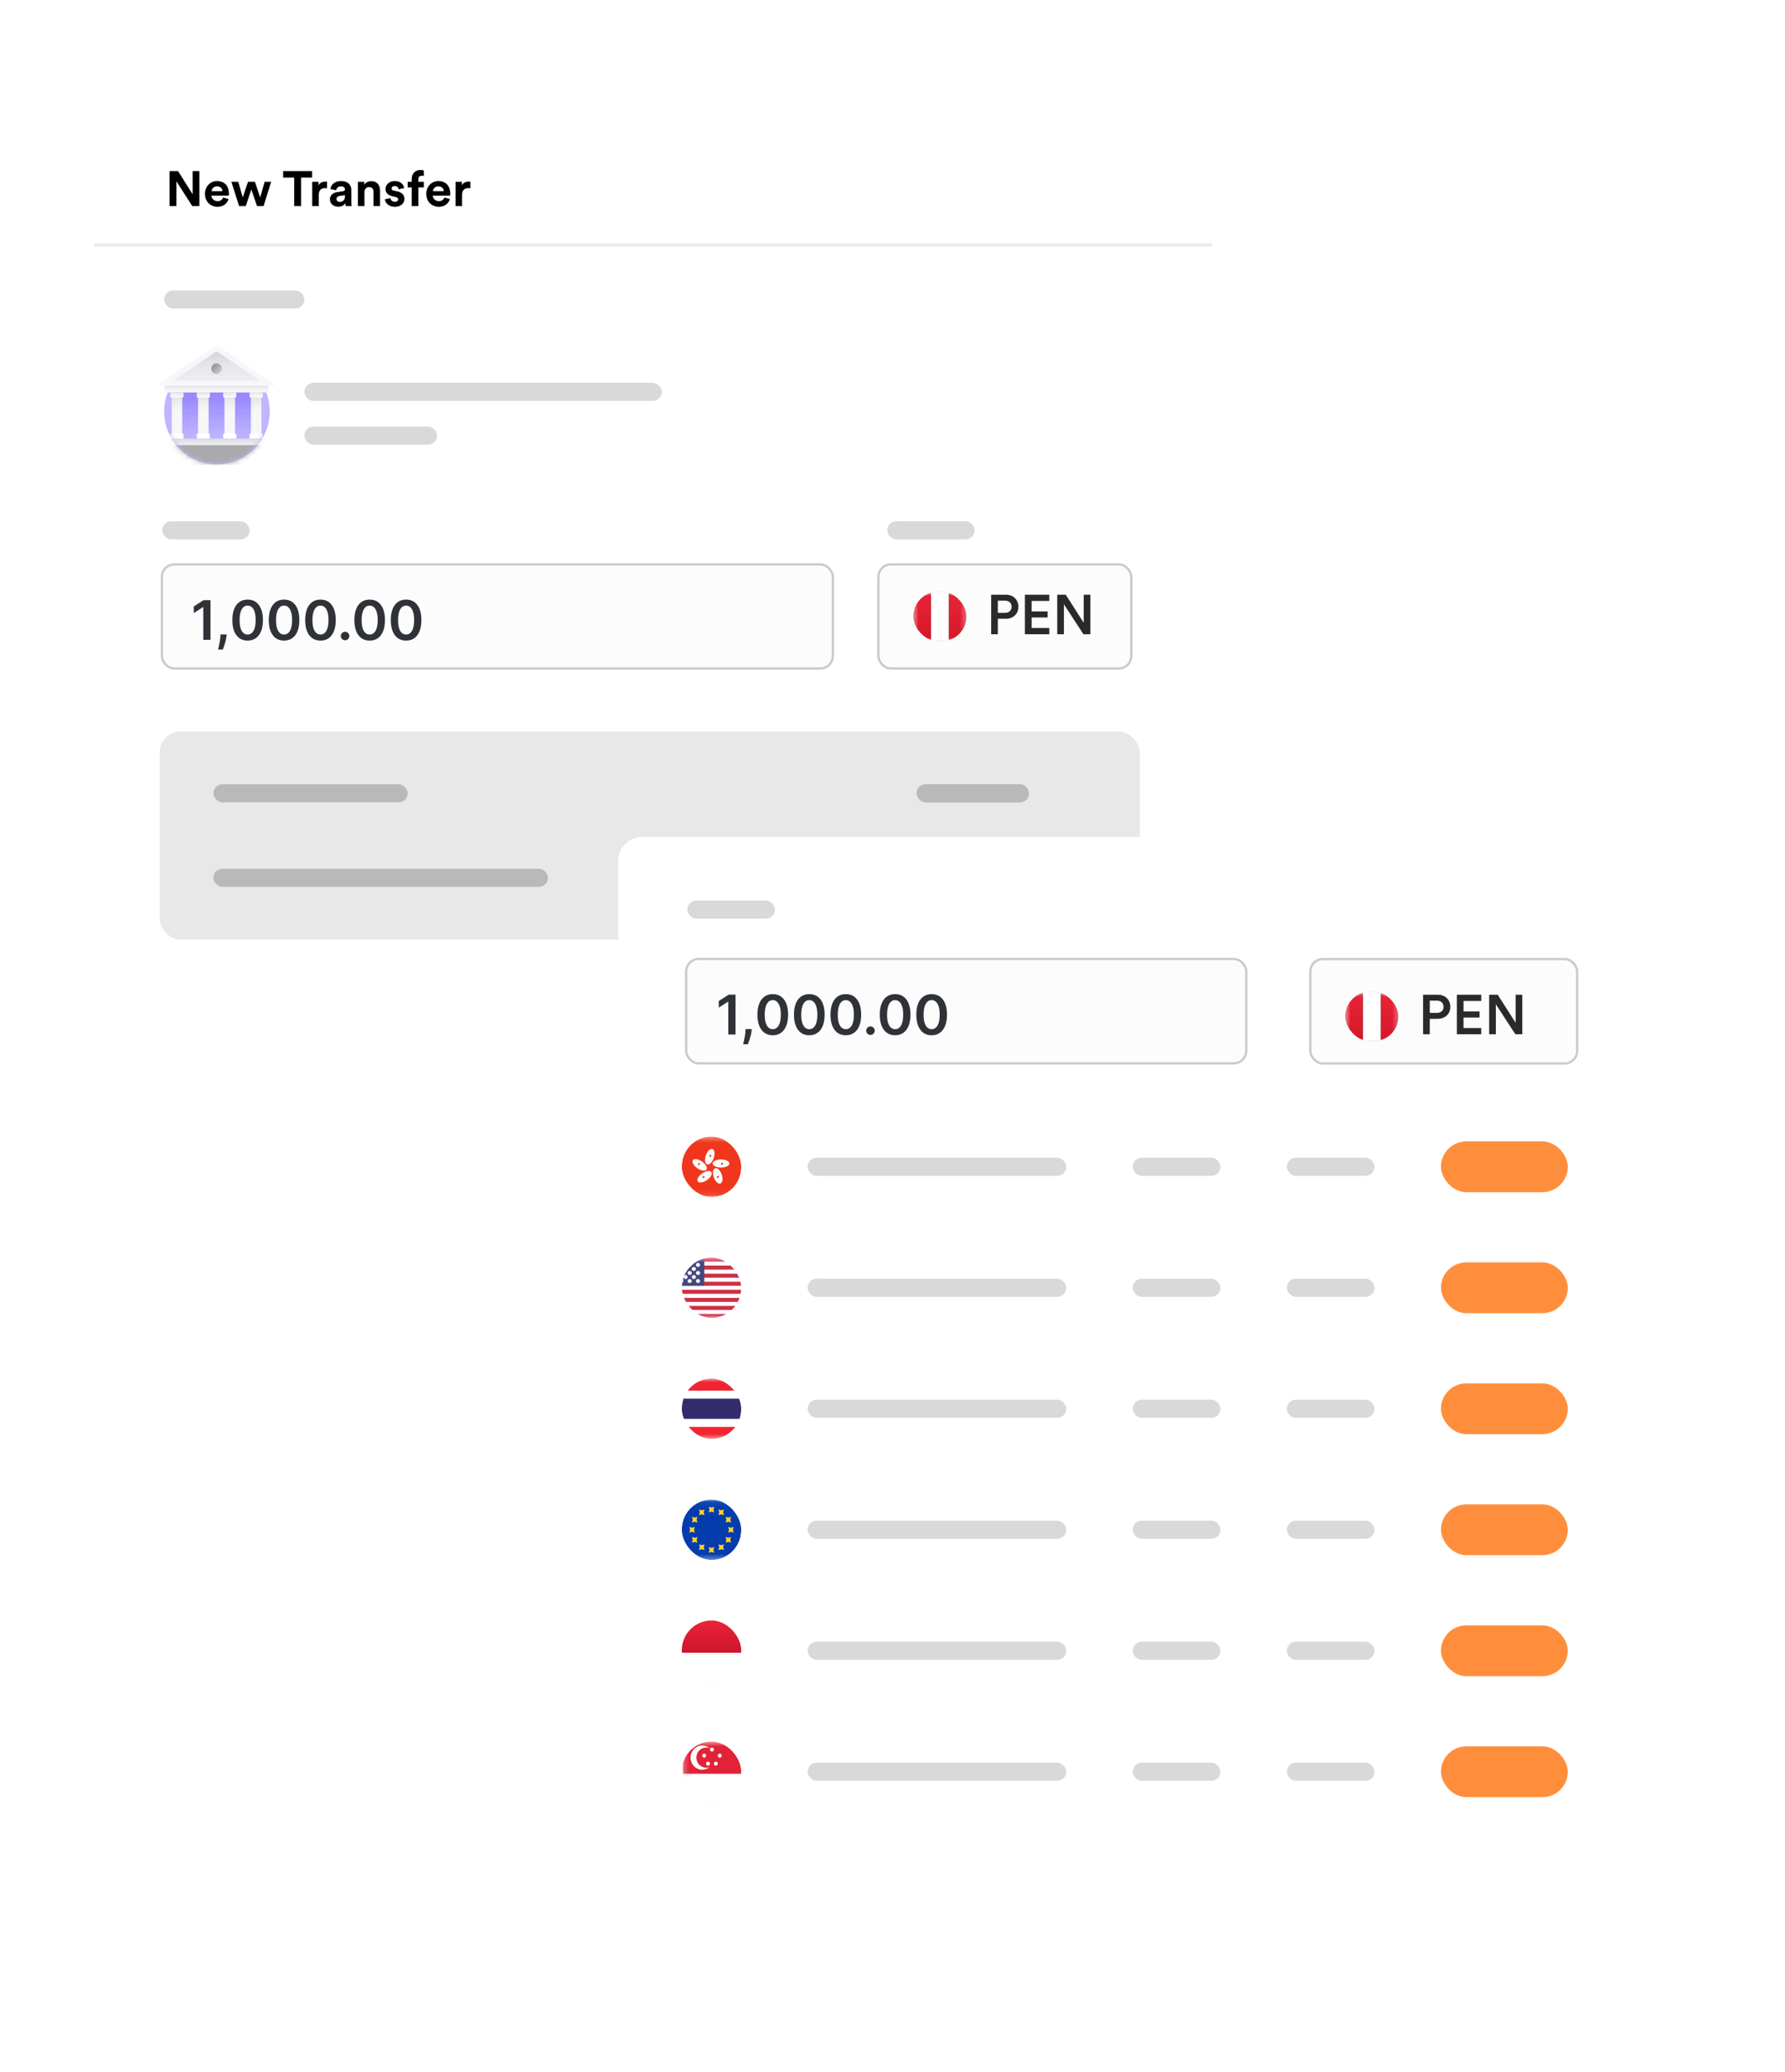 <svg width="343" height="398" viewBox="0 0 343 398" fill="none" xmlns="http://www.w3.org/2000/svg">
<g filter="url(#filter0_d_1108_131785)">
<rect x="17.926" y="22.291" width="214.724" height="179.654" rx="4.636" fill="white"/>
</g>
<path opacity="0.6" d="M41.689 89.196C47.294 89.196 51.838 84.652 51.838 79.046C51.838 73.441 47.294 68.897 41.689 68.897C36.083 68.897 31.539 73.441 31.539 79.046C31.539 84.652 36.083 89.196 41.689 89.196Z" fill="#9585FF"/>
<mask id="mask0_1108_131785" style="mask-type:alpha" maskUnits="userSpaceOnUse" x="29" y="66" width="25" height="24">
<path d="M29.504 79.046V66.359H53.863V79.046H51.833C51.833 84.651 47.289 89.195 41.683 89.195C36.078 89.195 31.534 84.651 31.534 79.046H29.504Z" fill="white"/>
</mask>
<g mask="url(#mask0_1108_131785)">
<path d="M50.244 75.387H32.99V84.267H50.244V75.387Z" fill="url(#paint0_linear_1108_131785)"/>
<path d="M35.016 75.388H32.986V84.269H35.016V75.388Z" fill="#F7F7F9"/>
<path d="M35.016 75.388H32.986V84.269H35.016V75.388Z" fill="url(#paint1_linear_1108_131785)"/>
<path d="M40.09 75.388H38.06V84.269H40.09V75.388Z" fill="#F7F7F9"/>
<path d="M40.09 75.388H38.06V84.269H40.09V75.388Z" fill="url(#paint2_linear_1108_131785)"/>
<path d="M45.163 75.388H43.133V84.269H45.163V75.388Z" fill="#F7F7F9"/>
<path d="M45.163 75.388H43.133V84.269H45.163V75.388Z" fill="url(#paint3_linear_1108_131785)"/>
<path d="M50.243 75.388H48.213V84.269H50.243V75.388Z" fill="#F7F7F9"/>
<path d="M50.243 75.388H48.213V84.269H50.243V75.388Z" fill="url(#paint4_linear_1108_131785)"/>
<path d="M38.06 83.254H40.09C40.23 83.254 40.344 83.368 40.344 83.508V84.269H37.807V83.508C37.807 83.368 37.92 83.254 38.06 83.254Z" fill="white"/>
<path d="M37.81 75.388H40.348V76.149C40.348 76.289 40.234 76.403 40.094 76.403H38.064C37.924 76.403 37.81 76.289 37.81 76.149V75.388Z" fill="#F7F7F9"/>
<path d="M37.81 75.388H40.348V76.149C40.348 76.289 40.234 76.403 40.094 76.403H38.064C37.924 76.403 37.81 76.289 37.81 76.149V75.388Z" fill="url(#paint5_linear_1108_131785)"/>
<path d="M43.137 83.254H45.166C45.307 83.254 45.42 83.368 45.42 83.508V84.269H42.883V83.508C42.883 83.368 42.996 83.254 43.137 83.254Z" fill="white"/>
<path d="M42.881 75.388H45.418V76.149C45.418 76.289 45.305 76.403 45.164 76.403H43.135C42.995 76.403 42.881 76.289 42.881 76.149V75.388Z" fill="#F7F7F9"/>
<path d="M42.881 75.388H45.418V76.149C45.418 76.289 45.305 76.403 45.164 76.403H43.135C42.995 76.403 42.881 76.289 42.881 76.149V75.388Z" fill="url(#paint6_linear_1108_131785)"/>
<path d="M48.211 83.254H50.241C50.381 83.254 50.494 83.368 50.494 83.508V84.269H47.957V83.508C47.957 83.368 48.071 83.254 48.211 83.254Z" fill="white"/>
<path d="M47.957 75.388H50.494V76.149C50.494 76.289 50.381 76.403 50.241 76.403H48.211C48.071 76.403 47.957 76.289 47.957 76.149V75.388Z" fill="#F7F7F9"/>
<path d="M47.957 75.388H50.494V76.149C50.494 76.289 50.381 76.403 50.241 76.403H48.211C48.071 76.403 47.957 76.289 47.957 76.149V75.388Z" fill="url(#paint7_linear_1108_131785)"/>
<path d="M32.179 84.269H51.047C51.161 84.269 51.255 84.338 51.255 84.424V85.538H31.971V84.424C31.971 84.338 32.065 84.269 32.179 84.269Z" fill="#EBECF0"/>
<path d="M32.179 84.269H51.047C51.161 84.269 51.255 84.338 51.255 84.424V85.538H31.971V84.424C31.971 84.338 32.065 84.269 32.179 84.269Z" fill="url(#paint8_linear_1108_131785)"/>
<path d="M30.957 85.536H52.342C52.471 85.536 52.578 85.742 52.578 85.998V89.342H30.721V85.998C30.721 85.742 30.827 85.536 30.957 85.536Z" fill="#A9A9AE"/>
<path d="M31.626 74.118H51.605V75.133C51.61 75.196 51.589 75.258 51.548 75.306C51.506 75.353 51.447 75.382 51.384 75.386H31.846C31.786 75.385 31.729 75.358 31.689 75.313C31.647 75.264 31.623 75.202 31.623 75.138V74.123L31.626 74.118Z" fill="#F7F7F9"/>
<path d="M31.626 74.118H51.605V75.133C51.61 75.196 51.589 75.258 51.548 75.306C51.506 75.353 51.447 75.382 51.384 75.386H31.846C31.786 75.385 31.729 75.358 31.689 75.313C31.647 75.264 31.623 75.202 31.623 75.138V74.123L31.626 74.118Z" fill="url(#paint9_linear_1108_131785)"/>
<path d="M30.772 74.118H52.456C52.567 74.116 52.664 74.043 52.695 73.936C52.727 73.83 52.685 73.716 52.593 73.654L41.898 66.442C41.727 66.326 41.502 66.326 41.33 66.442L30.63 73.654C30.537 73.716 30.496 73.832 30.529 73.939C30.561 74.045 30.66 74.118 30.772 74.118Z" fill="#F7F7F9"/>
<path d="M33.613 72.869L41.479 67.571C41.565 67.513 41.677 67.513 41.763 67.571L49.629 72.869C49.676 72.9 49.698 72.959 49.681 73.013C49.665 73.067 49.614 73.104 49.558 73.103H33.684C33.627 73.104 33.577 73.067 33.56 73.013C33.544 72.959 33.565 72.9 33.613 72.869Z" fill="#EBECF0"/>
<path d="M33.613 72.869L41.479 67.571C41.565 67.513 41.677 67.513 41.763 67.571L49.629 72.869C49.676 72.9 49.698 72.959 49.681 73.013C49.665 73.067 49.614 73.104 49.558 73.103H33.684C33.627 73.104 33.577 73.067 33.56 73.013C33.544 72.959 33.565 72.9 33.613 72.869Z" fill="url(#paint10_linear_1108_131785)"/>
<path d="M41.615 71.835C42.175 71.835 42.63 71.381 42.63 70.82C42.63 70.26 42.175 69.805 41.615 69.805C41.054 69.805 40.6 70.26 40.6 70.82C40.6 71.381 41.054 71.835 41.615 71.835Z" fill="url(#paint11_linear_1108_131785)"/>
<path d="M32.988 83.254H35.018C35.158 83.254 35.272 83.368 35.272 83.508V84.269H32.734V83.508C32.734 83.368 32.848 83.254 32.988 83.254Z" fill="white"/>
<path d="M32.732 75.388H35.27V76.149C35.27 76.289 35.156 76.403 35.016 76.403H32.986C32.846 76.403 32.732 76.289 32.732 76.149V75.388Z" fill="#F7F7F9"/>
<path d="M32.732 75.388H35.27V76.149C35.27 76.289 35.156 76.403 35.016 76.403H32.986C32.846 76.403 32.732 76.289 32.732 76.149V75.388Z" fill="url(#paint12_linear_1108_131785)"/>
</g>
<rect x="31.111" y="108.418" width="128.925" height="19.998" rx="2.405" fill="#FCFCFD" stroke="#CACACA" stroke-width="0.437"/>
<rect x="168.783" y="108.418" width="48.605" height="19.998" rx="2.405" fill="#FCFCFD" stroke="#CACACA" stroke-width="0.437"/>
<path d="M191.742 117.73H193.081C193.894 117.73 194.387 117.28 194.387 116.562C194.387 115.834 193.894 115.374 193.081 115.374H191.742V117.73ZM193.273 118.865H191.742V121.831H190.457V114.239H193.273C194.73 114.239 195.694 115.224 195.694 116.552C195.694 117.89 194.73 118.865 193.273 118.865ZM201.631 121.831H196.941V114.239H201.631V115.438H198.226V117.451H201.31V118.618H198.226V120.632H201.631V121.831ZM209.524 121.831H208.186L204.438 116.08V121.831H203.153V114.239H204.791L208.239 119.625V114.239H209.524V121.831Z" fill="#2A2A2A"/>
<g clip-path="url(#clip0_1108_131785)">
<g clip-path="url(#clip1_1108_131785)">
<mask id="mask1_1108_131785" style="mask-type:alpha" maskUnits="userSpaceOnUse" x="175" y="113" width="11" height="11">
<path d="M185.029 113.66H176.181C175.795 113.66 175.482 114.067 175.482 114.569V122.264C175.482 122.766 175.795 123.173 176.181 123.173H185.029C185.414 123.173 185.727 122.766 185.727 122.264V114.569C185.727 114.067 185.414 113.66 185.029 113.66Z" fill="white"/>
</mask>
<g mask="url(#mask1_1108_131785)">
<g filter="url(#filter1_d_1108_131785)">
<path d="M185.029 113.66H176.181C175.795 113.66 175.482 114.067 175.482 114.569V122.264C175.482 122.766 175.795 123.173 176.181 123.173H185.029C185.414 123.173 185.727 122.766 185.727 122.264V114.569C185.727 114.067 185.414 113.66 185.029 113.66Z" fill="black"/>
</g>
<path fill-rule="evenodd" clip-rule="evenodd" d="M180.361 113.66H185.727V123.173H180.361V113.66ZM175.482 113.66H178.897V123.173H175.482V113.66Z" fill="url(#paint13_linear_1108_131785)"/>
<g filter="url(#filter2_d_1108_131785)">
<path d="M178.896 113.66H182.311V123.164H178.896V113.66Z" fill="black"/>
</g>
<path d="M178.896 113.66H182.311V123.164H178.896V113.66Z" fill="white"/>
</g>
</g>
</g>
<path d="M40.445 115.28V122.913H39.062V116.625H39.017L37.232 117.766V116.498L39.129 115.28H40.445ZM43.562 121.869L43.513 122.279C43.478 122.592 43.416 122.91 43.327 123.233C43.24 123.559 43.148 123.858 43.051 124.131C42.954 124.405 42.876 124.62 42.816 124.776H41.907C41.942 124.625 41.989 124.418 42.048 124.157C42.111 123.897 42.17 123.603 42.227 123.278C42.285 122.952 42.323 122.622 42.343 122.286L42.369 121.869H43.562ZM47.582 123.058C46.968 123.058 46.442 122.903 46.002 122.592C45.565 122.279 45.228 121.828 44.992 121.239C44.758 120.648 44.642 119.936 44.642 119.104C44.644 118.271 44.762 117.563 44.996 116.979C45.232 116.393 45.568 115.946 46.006 115.638C46.445 115.329 46.971 115.175 47.582 115.175C48.193 115.175 48.719 115.329 49.159 115.638C49.598 115.946 49.935 116.393 50.169 116.979C50.405 117.566 50.523 118.274 50.523 119.104C50.523 119.938 50.405 120.652 50.169 121.243C49.935 121.832 49.598 122.281 49.159 122.592C48.721 122.903 48.196 123.058 47.582 123.058ZM47.582 121.891C48.059 121.891 48.436 121.657 48.711 121.187C48.99 120.715 49.129 120.02 49.129 119.104C49.129 118.497 49.065 117.988 48.939 117.576C48.812 117.163 48.633 116.853 48.402 116.644C48.171 116.433 47.898 116.327 47.582 116.327C47.108 116.327 46.732 116.563 46.457 117.035C46.181 117.505 46.042 118.194 46.039 119.104C46.037 119.712 46.097 120.224 46.222 120.639C46.349 121.054 46.527 121.367 46.758 121.578C46.989 121.787 47.264 121.891 47.582 121.891ZM54.582 123.058C53.969 123.058 53.442 122.903 53.002 122.592C52.565 122.279 52.228 121.828 51.992 121.239C51.758 120.648 51.642 119.936 51.642 119.104C51.644 118.271 51.762 117.563 51.996 116.979C52.232 116.393 52.569 115.946 53.006 115.638C53.446 115.329 53.971 115.175 54.582 115.175C55.194 115.175 55.719 115.329 56.159 115.638C56.599 115.946 56.935 116.393 57.169 116.979C57.405 117.566 57.523 118.274 57.523 119.104C57.523 119.938 57.405 120.652 57.169 121.243C56.935 121.832 56.599 122.281 56.159 122.592C55.721 122.903 55.196 123.058 54.582 123.058ZM54.582 121.891C55.059 121.891 55.436 121.657 55.712 121.187C55.99 120.715 56.129 120.02 56.129 119.104C56.129 118.497 56.066 117.988 55.939 117.576C55.812 117.163 55.633 116.853 55.402 116.644C55.171 116.433 54.898 116.327 54.582 116.327C54.108 116.327 53.733 116.563 53.457 117.035C53.181 117.505 53.042 118.194 53.039 119.104C53.037 119.712 53.098 120.224 53.222 120.639C53.349 121.054 53.528 121.367 53.759 121.578C53.99 121.787 54.264 121.891 54.582 121.891ZM61.582 123.058C60.969 123.058 60.442 122.903 60.002 122.592C59.565 122.279 59.228 121.828 58.992 121.239C58.759 120.648 58.642 119.936 58.642 119.104C58.644 118.271 58.762 117.563 58.996 116.979C59.232 116.393 59.569 115.946 60.006 115.638C60.446 115.329 60.971 115.175 61.582 115.175C62.194 115.175 62.719 115.329 63.159 115.638C63.599 115.946 63.935 116.393 64.169 116.979C64.405 117.566 64.523 118.274 64.523 119.104C64.523 119.938 64.405 120.652 64.169 121.243C63.935 121.832 63.599 122.281 63.159 122.592C62.722 122.903 62.196 123.058 61.582 123.058ZM61.582 121.891C62.059 121.891 62.436 121.657 62.712 121.187C62.99 120.715 63.129 120.02 63.129 119.104C63.129 118.497 63.066 117.988 62.939 117.576C62.812 117.163 62.633 116.853 62.402 116.644C62.171 116.433 61.898 116.327 61.582 116.327C61.108 116.327 60.733 116.563 60.457 117.035C60.181 117.505 60.042 118.194 60.039 119.104C60.037 119.712 60.098 120.224 60.222 120.639C60.349 121.054 60.528 121.367 60.759 121.578C60.99 121.787 61.264 121.891 61.582 121.891ZM66.31 122.995C66.084 122.995 65.89 122.915 65.729 122.756C65.567 122.597 65.488 122.403 65.49 122.175C65.488 121.951 65.567 121.76 65.729 121.601C65.89 121.442 66.084 121.362 66.31 121.362C66.529 121.362 66.719 121.442 66.88 121.601C67.044 121.76 67.127 121.951 67.13 122.175C67.127 122.326 67.088 122.464 67.011 122.588C66.936 122.713 66.837 122.812 66.713 122.887C66.591 122.959 66.457 122.995 66.31 122.995ZM71.032 123.058C70.418 123.058 69.892 122.903 69.452 122.592C69.015 122.279 68.678 121.828 68.442 121.239C68.208 120.648 68.092 119.936 68.092 119.104C68.094 118.271 68.212 117.563 68.446 116.979C68.682 116.393 69.018 115.946 69.456 115.638C69.895 115.329 70.421 115.175 71.032 115.175C71.643 115.175 72.169 115.329 72.609 115.638C73.048 115.946 73.385 116.393 73.619 116.979C73.855 117.566 73.973 118.274 73.973 119.104C73.973 119.938 73.855 120.652 73.619 121.243C73.385 121.832 73.048 122.281 72.609 122.592C72.171 122.903 71.646 123.058 71.032 123.058ZM71.032 121.891C71.509 121.891 71.886 121.657 72.161 121.187C72.44 120.715 72.579 120.02 72.579 119.104C72.579 118.497 72.516 117.988 72.389 117.576C72.262 117.163 72.083 116.853 71.852 116.644C71.621 116.433 71.348 116.327 71.032 116.327C70.558 116.327 70.182 116.563 69.907 117.035C69.631 117.505 69.492 118.194 69.489 119.104C69.487 119.712 69.548 120.224 69.672 120.639C69.799 121.054 69.977 121.367 70.209 121.578C70.439 121.787 70.714 121.891 71.032 121.891ZM78.032 123.058C77.419 123.058 76.892 122.903 76.452 122.592C76.015 122.279 75.678 121.828 75.442 121.239C75.209 120.648 75.092 119.936 75.092 119.104C75.094 118.271 75.212 117.563 75.446 116.979C75.682 116.393 76.019 115.946 76.456 115.638C76.896 115.329 77.421 115.175 78.032 115.175C78.644 115.175 79.169 115.329 79.609 115.638C80.049 115.946 80.385 116.393 80.619 116.979C80.855 117.566 80.973 118.274 80.973 119.104C80.973 119.938 80.855 120.652 80.619 121.243C80.385 121.832 80.049 122.281 79.609 122.592C79.171 122.903 78.646 123.058 78.032 123.058ZM78.032 121.891C78.509 121.891 78.886 121.657 79.162 121.187C79.44 120.715 79.579 120.02 79.579 119.104C79.579 118.497 79.516 117.988 79.389 117.576C79.262 117.163 79.083 116.853 78.852 116.644C78.621 116.433 78.348 116.327 78.032 116.327C77.558 116.327 77.183 116.563 76.907 117.035C76.631 117.505 76.492 118.194 76.489 119.104C76.487 119.712 76.548 120.224 76.672 120.639C76.799 121.054 76.978 121.367 77.209 121.578C77.44 121.787 77.714 121.891 78.032 121.891Z" fill="#2F3237"/>
<rect x="31.164" y="100.133" width="16.808" height="3.483" rx="1.742" fill="#D9D9D9"/>
<rect x="58.494" y="73.533" width="68.661" height="3.483" rx="1.742" fill="#D9D9D9"/>
<rect x="31.539" y="55.789" width="26.956" height="3.483" rx="1.742" fill="#D9D9D9"/>
<rect x="58.494" y="81.941" width="25.486" height="3.483" rx="1.742" fill="#D9D9D9"/>
<rect x="170.486" y="100.133" width="16.808" height="3.483" rx="1.742" fill="#D9D9D9"/>
<rect x="30.676" y="140.516" width="188.347" height="39.987" rx="4.057" fill="#E8E8E8"/>
<rect x="41" y="150.651" width="37.33" height="3.483" rx="1.742" fill="#B9B9B9"/>
<rect x="176.137" y="150.651" width="21.576" height="3.483" rx="1.742" fill="#B9B9B9"/>
<rect x="176.137" y="150.651" width="21.576" height="3.483" rx="1.742" fill="#B9B9B9"/>
<rect x="177.223" y="167.165" width="10.565" height="3.483" rx="1.742" fill="#B9B9B9"/>
<rect x="41" y="166.878" width="64.29" height="3.483" rx="1.742" fill="#B9B9B9"/>
<path d="M38.318 39.584H36.943L33.89 34.815V39.584H32.582V32.862H34.213L37.01 37.309V32.862H38.318V39.584ZM40.657 36.721H42.743C42.724 36.257 42.421 35.801 41.7 35.801C41.046 35.801 40.686 36.294 40.657 36.721ZM42.867 37.935L43.919 38.248C43.682 39.053 42.942 39.727 41.795 39.727C40.515 39.727 39.387 38.807 39.387 37.233C39.387 35.745 40.487 34.777 41.681 34.777C43.123 34.777 43.985 35.697 43.985 37.195C43.985 37.375 43.966 37.565 43.966 37.584H40.629C40.657 38.2 41.179 38.646 41.805 38.646C42.392 38.646 42.715 38.352 42.867 37.935ZM47.66 34.92H48.988L49.993 37.925L50.855 34.92H52.107L50.647 39.584H49.386L48.295 36.399L47.224 39.584H45.944L44.456 34.92H45.783L46.646 37.916L47.66 34.92ZM59.975 34.104H57.851V39.584H56.533V34.104H54.409V32.862H59.975V34.104ZM62.839 34.901V36.171C62.697 36.143 62.574 36.133 62.46 36.133C61.815 36.133 61.256 36.446 61.256 37.451V39.584H59.995V34.92H61.218V35.612C61.502 34.995 62.147 34.882 62.545 34.882C62.65 34.882 62.745 34.891 62.839 34.901ZM63.396 38.314C63.396 37.48 64.012 37.015 64.79 36.901L65.937 36.731C66.202 36.693 66.288 36.56 66.288 36.399C66.288 36.067 66.032 35.792 65.501 35.792C64.951 35.792 64.647 36.143 64.61 36.55L63.491 36.313C63.567 35.583 64.24 34.777 65.491 34.777C66.97 34.777 67.52 35.612 67.52 36.55V38.845C67.52 39.091 67.549 39.423 67.577 39.584H66.421C66.392 39.461 66.373 39.205 66.373 39.025C66.136 39.395 65.69 39.717 64.998 39.717C64.003 39.717 63.396 39.044 63.396 38.314ZM65.264 38.779C65.795 38.779 66.288 38.523 66.288 37.698V37.489L65.235 37.65C64.913 37.698 64.657 37.878 64.657 38.238C64.657 38.513 64.856 38.779 65.264 38.779ZM70.034 36.901V39.584H68.773V34.92H69.996V35.498C70.28 35.014 70.84 34.796 71.342 34.796C72.499 34.796 73.03 35.621 73.03 36.645V39.584H71.769V36.863C71.769 36.342 71.513 35.934 70.906 35.934C70.356 35.934 70.034 36.361 70.034 36.901ZM73.96 38.285L75.041 38.048C75.069 38.418 75.344 38.76 75.894 38.76C76.311 38.76 76.51 38.541 76.51 38.295C76.51 38.086 76.368 37.916 76.008 37.84L75.391 37.698C74.491 37.499 74.083 36.958 74.083 36.304C74.083 35.469 74.823 34.777 75.828 34.777C77.155 34.777 77.601 35.621 77.657 36.124L76.605 36.361C76.567 36.086 76.368 35.735 75.837 35.735C75.505 35.735 75.24 35.934 75.24 36.2C75.24 36.427 75.41 36.569 75.666 36.617L76.33 36.759C77.25 36.949 77.714 37.508 77.714 38.191C77.714 38.949 77.127 39.727 75.903 39.727C74.5 39.727 74.017 38.816 73.96 38.285ZM81.04 33.763C80.756 33.763 80.386 33.886 80.386 34.408V34.92H81.439V36.001H80.386V39.584H79.116V36.001H78.338V34.92H79.116V34.389C79.116 33.336 79.779 32.654 80.813 32.654C81.078 32.654 81.334 32.701 81.439 32.748V33.81C81.372 33.791 81.249 33.763 81.04 33.763ZM83.185 36.721H85.271C85.252 36.257 84.948 35.801 84.228 35.801C83.574 35.801 83.213 36.294 83.185 36.721ZM85.394 37.935L86.446 38.248C86.209 39.053 85.47 39.727 84.323 39.727C83.043 39.727 81.914 38.807 81.914 37.233C81.914 35.745 83.014 34.777 84.209 34.777C85.65 34.777 86.513 35.697 86.513 37.195C86.513 37.375 86.494 37.565 86.494 37.584H83.156C83.185 38.2 83.706 38.646 84.332 38.646C84.92 38.646 85.242 38.352 85.394 37.935ZM90.376 34.901V36.171C90.234 36.143 90.111 36.133 89.997 36.133C89.352 36.133 88.793 36.446 88.793 37.451V39.584H87.532V34.92H88.755V35.612C89.039 34.995 89.684 34.882 90.082 34.882C90.187 34.882 90.281 34.891 90.376 34.901Z" fill="black"/>
<rect x="18.146" y="46.737" width="214.786" height="0.617" fill="#E8EAED"/>
<g filter="url(#filter3_d_1108_131785)">
<rect x="118.801" y="160.778" width="194.493" height="195.831" rx="4.648" fill="white"/>
</g>
<g clip-path="url(#clip2_1108_131785)">
<rect x="131.018" y="218.32" width="11.406" height="11.621" rx="5.703" fill="white"/>
<g clip-path="url(#clip3_1108_131785)">
<rect x="128.111" y="218.32" width="16.85" height="11.621" rx="0.516" fill="white"/>
<rect x="128.111" y="218.32" width="16.85" height="11.621" rx="0.516" fill="white"/>
<mask id="mask2_1108_131785" style="mask-type:luminance" maskUnits="userSpaceOnUse" x="128" y="218" width="17" height="12">
<rect x="128.111" y="218.32" width="16.85" height="11.621" rx="0.516" fill="white"/>
</mask>
<g mask="url(#mask2_1108_131785)">
<path fill-rule="evenodd" clip-rule="evenodd" d="M128.111 229.941H144.962V218.32H128.111V229.941Z" fill="#F0371D"/>
<path fill-rule="evenodd" clip-rule="evenodd" d="M136.889 220.723C137.311 220.855 137.43 221.622 137.157 222.436C136.883 223.25 136.319 223.803 135.898 223.67C135.476 223.538 135.356 222.771 135.63 221.957C135.904 221.144 136.468 220.591 136.889 220.723ZM133.146 222.856C133.406 222.51 134.199 222.637 134.916 223.14C135.633 223.643 136.003 224.331 135.742 224.677C135.482 225.023 134.69 224.896 133.973 224.393C133.256 223.89 132.885 223.202 133.146 222.856ZM138.546 224.277C139.433 224.277 140.151 223.93 140.151 223.502C140.151 223.074 139.433 222.728 138.546 222.728C137.66 222.728 136.941 223.074 136.941 223.502C136.941 223.93 137.66 224.277 138.546 224.277ZM138.747 223.742C138.858 223.742 138.948 223.655 138.948 223.548C138.948 223.441 138.858 223.355 138.747 223.355C138.636 223.355 138.546 223.441 138.546 223.548C138.546 223.655 138.636 223.742 138.747 223.742ZM138.418 227.354C137.997 227.486 137.433 226.933 137.159 226.119C136.885 225.305 137.005 224.539 137.426 224.406C137.848 224.274 138.412 224.827 138.685 225.641C138.959 226.454 138.84 227.221 138.418 227.354ZM137.748 226.138C137.782 226.24 137.895 226.296 138 226.263C138.106 226.23 138.163 226.12 138.129 226.019C138.095 225.917 137.982 225.861 137.876 225.894C137.771 225.927 137.713 226.037 137.748 226.138ZM134.089 226.954C133.828 226.607 134.198 225.919 134.915 225.416C135.633 224.913 136.425 224.786 136.685 225.132C136.946 225.478 136.576 226.167 135.859 226.67C135.142 227.173 134.349 227.3 134.089 226.954ZM135.079 225.963C134.99 226.026 134.97 226.147 135.035 226.233C135.1 226.32 135.225 226.339 135.315 226.276C135.405 226.213 135.425 226.092 135.359 226.006C135.294 225.919 135.169 225.9 135.079 225.963ZM134.427 223.459C134.337 223.396 134.212 223.415 134.147 223.501C134.082 223.588 134.102 223.709 134.191 223.772C134.281 223.835 134.406 223.816 134.471 223.729C134.537 223.643 134.517 223.522 134.427 223.459ZM136.691 222.087C136.725 221.985 136.667 221.876 136.562 221.843C136.457 221.81 136.343 221.865 136.309 221.967C136.275 222.069 136.333 222.178 136.438 222.211C136.543 222.244 136.656 222.188 136.691 222.087Z" fill="white"/>
</g>
</g>
</g>
<rect x="155.188" y="222.385" width="49.707" height="3.492" rx="1.746" fill="#D9D9D9"/>
<rect x="217.658" y="222.384" width="16.852" height="3.492" rx="1.746" fill="#D9D9D9"/>
<rect x="247.273" y="222.384" width="16.852" height="3.492" rx="1.746" fill="#D9D9D9"/>
<rect x="276.889" y="219.252" width="24.376" height="9.758" rx="4.879" fill="#FF8E3C"/>
<g clip-path="url(#clip4_1108_131785)">
<rect x="131.018" y="241.562" width="11.406" height="11.621" rx="5.703" fill="white"/>
<g clip-path="url(#clip5_1108_131785)">
<rect x="128.111" y="241.562" width="16.85" height="11.621" rx="0.516" fill="white"/>
<rect x="128.111" y="241.562" width="16.85" height="11.621" rx="0.516" fill="white"/>
<mask id="mask3_1108_131785" style="mask-type:luminance" maskUnits="userSpaceOnUse" x="128" y="241" width="17" height="13">
<rect x="128.111" y="241.562" width="16.85" height="11.621" rx="0.516" fill="white"/>
</mask>
<g mask="url(#mask3_1108_131785)">
<path fill-rule="evenodd" clip-rule="evenodd" d="M144.962 241.562H128.111V242.337H144.962V241.562ZM144.962 243.111H128.111V243.886H144.962V243.111ZM128.111 244.661H144.962V245.436H128.111V244.661ZM144.962 246.21H128.111V246.985H144.962V246.21ZM128.111 247.76H144.962V248.535H128.111V247.76ZM144.962 249.309H128.111V250.084H144.962V249.309ZM128.111 250.859H144.962V251.633H128.111V250.859ZM144.962 252.408H128.111V253.183H144.962V252.408Z" fill="#D02F44"/>
<rect x="128.111" y="241.562" width="7.222" height="5.423" fill="#46467F"/>
<g filter="url(#filter4_d_1108_131785)">
<path fill-rule="evenodd" clip-rule="evenodd" d="M129.315 243.111C129.537 243.111 129.716 242.938 129.716 242.724C129.716 242.51 129.537 242.336 129.315 242.336C129.094 242.336 128.914 242.51 128.914 242.724C128.914 242.938 129.094 243.111 129.315 243.111ZM130.92 243.111C131.142 243.111 131.321 242.938 131.321 242.724C131.321 242.51 131.142 242.336 130.92 242.336C130.699 242.336 130.519 242.51 130.519 242.724C130.519 242.938 130.699 243.111 130.92 243.111ZM132.926 242.724C132.926 242.938 132.746 243.111 132.525 243.111C132.303 243.111 132.123 242.938 132.123 242.724C132.123 242.51 132.303 242.336 132.525 242.336C132.746 242.336 132.926 242.51 132.926 242.724ZM134.13 243.111C134.351 243.111 134.531 242.938 134.531 242.724C134.531 242.51 134.351 242.336 134.13 242.336C133.908 242.336 133.728 242.51 133.728 242.724C133.728 242.938 133.908 243.111 134.13 243.111ZM130.519 243.499C130.519 243.712 130.339 243.886 130.118 243.886C129.896 243.886 129.717 243.712 129.717 243.499C129.717 243.285 129.896 243.111 130.118 243.111C130.339 243.111 130.519 243.285 130.519 243.499ZM131.723 243.886C131.944 243.886 132.124 243.712 132.124 243.499C132.124 243.285 131.944 243.111 131.723 243.111C131.501 243.111 131.321 243.285 131.321 243.499C131.321 243.712 131.501 243.886 131.723 243.886ZM133.728 243.499C133.728 243.712 133.549 243.886 133.327 243.886C133.106 243.886 132.926 243.712 132.926 243.499C132.926 243.285 133.106 243.111 133.327 243.111C133.549 243.111 133.728 243.285 133.728 243.499ZM134.13 244.661C134.351 244.661 134.531 244.487 134.531 244.273C134.531 244.059 134.351 243.886 134.13 243.886C133.908 243.886 133.728 244.059 133.728 244.273C133.728 244.487 133.908 244.661 134.13 244.661ZM132.926 244.273C132.926 244.487 132.746 244.661 132.525 244.661C132.303 244.661 132.123 244.487 132.123 244.273C132.123 244.059 132.303 243.886 132.525 243.886C132.746 243.886 132.926 244.059 132.926 244.273ZM130.92 244.661C131.142 244.661 131.321 244.487 131.321 244.273C131.321 244.059 131.142 243.886 130.92 243.886C130.699 243.886 130.519 244.059 130.519 244.273C130.519 244.487 130.699 244.661 130.92 244.661ZM129.716 244.273C129.716 244.487 129.537 244.661 129.315 244.661C129.094 244.661 128.914 244.487 128.914 244.273C128.914 244.059 129.094 243.886 129.315 243.886C129.537 243.886 129.716 244.059 129.716 244.273ZM130.118 245.435C130.339 245.435 130.519 245.262 130.519 245.048C130.519 244.834 130.339 244.661 130.118 244.661C129.896 244.661 129.717 244.834 129.717 245.048C129.717 245.262 129.896 245.435 130.118 245.435ZM132.124 245.048C132.124 245.262 131.944 245.435 131.723 245.435C131.501 245.435 131.321 245.262 131.321 245.048C131.321 244.834 131.501 244.661 131.723 244.661C131.944 244.661 132.124 244.834 132.124 245.048ZM133.327 245.435C133.549 245.435 133.728 245.262 133.728 245.048C133.728 244.834 133.549 244.661 133.327 244.661C133.106 244.661 132.926 244.834 132.926 245.048C132.926 245.262 133.106 245.435 133.327 245.435ZM134.531 245.823C134.531 246.037 134.351 246.21 134.13 246.21C133.908 246.21 133.728 246.037 133.728 245.823C133.728 245.609 133.908 245.435 134.13 245.435C134.351 245.435 134.531 245.609 134.531 245.823ZM132.525 246.21C132.746 246.21 132.926 246.037 132.926 245.823C132.926 245.609 132.746 245.435 132.525 245.435C132.303 245.435 132.123 245.609 132.123 245.823C132.123 246.037 132.303 246.21 132.525 246.21ZM131.321 245.823C131.321 246.037 131.142 246.21 130.92 246.21C130.699 246.21 130.519 246.037 130.519 245.823C130.519 245.609 130.699 245.435 130.92 245.435C131.142 245.435 131.321 245.609 131.321 245.823ZM129.315 246.21C129.537 246.21 129.716 246.037 129.716 245.823C129.716 245.609 129.537 245.435 129.315 245.435C129.094 245.435 128.914 245.609 128.914 245.823C128.914 246.037 129.094 246.21 129.315 246.21Z" fill="url(#paint14_linear_1108_131785)"/>
</g>
</g>
</g>
</g>
<rect x="155.188" y="245.626" width="49.707" height="3.492" rx="1.746" fill="#D9D9D9"/>
<rect x="217.658" y="245.626" width="16.852" height="3.492" rx="1.746" fill="#D9D9D9"/>
<rect x="247.273" y="245.626" width="16.852" height="3.492" rx="1.746" fill="#D9D9D9"/>
<rect x="276.889" y="242.494" width="24.376" height="9.758" rx="4.879" fill="#FF8E3C"/>
<g clip-path="url(#clip6_1108_131785)">
<rect x="131.018" y="264.804" width="11.406" height="11.621" rx="5.703" fill="white"/>
<g clip-path="url(#clip7_1108_131785)">
<rect x="128.693" y="264.804" width="15.688" height="11.621" rx="0.516" fill="white"/>
<rect x="128.758" y="264.868" width="15.559" height="11.492" rx="0.452" fill="white" stroke="#F5F5F5" stroke-width="0.129"/>
<mask id="mask4_1108_131785" style="mask-type:luminance" maskUnits="userSpaceOnUse" x="128" y="264" width="17" height="13">
<rect x="128.758" y="264.868" width="15.559" height="11.492" rx="0.452" fill="white" stroke="white" stroke-width="0.129"/>
</mask>
<g mask="url(#mask4_1108_131785)">
<path fill-rule="evenodd" clip-rule="evenodd" d="M128.693 267.128H144.382V264.804H128.693V267.128Z" fill="#F12532"/>
<path fill-rule="evenodd" clip-rule="evenodd" d="M128.693 276.425H144.382V274.101H128.693V276.425Z" fill="#F12532"/>
<path fill-rule="evenodd" clip-rule="evenodd" d="M128.693 272.551H144.382V268.677H128.693V272.551Z" fill="#322B6C"/>
</g>
</g>
</g>
<rect x="155.188" y="268.868" width="49.707" height="3.492" rx="1.746" fill="#D9D9D9"/>
<rect x="217.658" y="268.868" width="16.852" height="3.492" rx="1.746" fill="#D9D9D9"/>
<rect x="247.273" y="268.868" width="16.852" height="3.492" rx="1.746" fill="#D9D9D9"/>
<rect x="276.889" y="265.735" width="24.376" height="9.758" rx="4.879" fill="#FF8E3C"/>
<g clip-path="url(#clip8_1108_131785)">
<rect x="131.018" y="288.045" width="11.406" height="11.621" rx="5.703" fill="white"/>
<rect x="128.875" y="288.045" width="15.688" height="11.621" rx="0.516" fill="white"/>
<rect x="128.875" y="288.045" width="15.688" height="11.621" rx="0.516" fill="white"/>
<mask id="mask5_1108_131785" style="mask-type:luminance" maskUnits="userSpaceOnUse" x="128" y="288" width="17" height="12">
<rect x="128.875" y="288.045" width="15.688" height="11.621" rx="0.516" fill="white"/>
</mask>
<g mask="url(#mask5_1108_131785)">
<rect x="128.875" y="288.045" width="15.688" height="11.621" fill="#043CAE"/>
<path fill-rule="evenodd" clip-rule="evenodd" d="M136.191 290.53L136.719 290.369L137.247 290.53L137.092 289.982L137.247 289.434L136.719 289.595L136.191 289.434L136.345 289.982L136.191 290.53ZM136.191 298.277L136.719 298.117L137.247 298.277L137.092 297.729L137.247 297.181L136.719 297.342L136.191 297.181L136.345 297.729L136.191 298.277ZM140.454 294.243L139.926 294.403L140.081 293.856L139.926 293.308L140.454 293.468L140.982 293.308L140.828 293.856L140.982 294.403L140.454 294.243ZM132.455 294.403L132.983 294.243L133.512 294.403L133.357 293.856L133.512 293.308L132.983 293.468L132.455 293.308L132.61 293.856L132.455 294.403ZM139.953 292.306L139.425 292.467L139.58 291.919L139.425 291.371L139.953 291.531L140.482 291.371L140.327 291.919L140.482 292.467L139.953 292.306ZM132.955 296.34L133.484 296.18L134.012 296.34L133.857 295.792L134.012 295.245L133.484 295.405L132.955 295.245L133.11 295.792L132.955 296.34ZM138.586 290.888L138.058 291.049L138.213 290.501L138.058 289.953L138.586 290.114L139.115 289.953L138.96 290.501L139.115 291.049L138.586 290.888ZM134.323 297.758L134.851 297.598L135.379 297.758L135.225 297.21L135.379 296.662L134.851 296.823L134.323 296.662L134.478 297.21L134.323 297.758ZM139.953 296.18L139.425 296.34L139.58 295.792L139.425 295.245L139.953 295.405L140.482 295.245L140.327 295.792L140.482 296.34L139.953 296.18ZM132.955 292.467L133.484 292.306L134.012 292.467L133.857 291.919L134.012 291.371L133.484 291.531L132.955 291.371L133.11 291.919L132.955 292.467ZM138.586 297.598L138.058 297.758L138.213 297.21L138.058 296.662L138.586 296.823L139.115 296.662L138.96 297.21L139.115 297.758L138.586 297.598ZM134.323 291.049L134.851 290.888L135.379 291.049L135.225 290.501L135.379 289.953L134.851 290.114L134.323 289.953L134.478 290.501L134.323 291.049Z" fill="#FFD429"/>
</g>
</g>
<rect x="155.188" y="292.11" width="49.707" height="3.492" rx="1.746" fill="#D9D9D9"/>
<rect x="217.658" y="292.109" width="16.852" height="3.492" rx="1.746" fill="#D9D9D9"/>
<rect x="247.273" y="292.109" width="16.852" height="3.492" rx="1.746" fill="#D9D9D9"/>
<rect x="276.889" y="288.977" width="24.376" height="9.758" rx="4.879" fill="#FF8E3C"/>
<g clip-path="url(#clip9_1108_131785)">
<rect x="131.018" y="311.288" width="11.406" height="11.621" rx="5.703" fill="white"/>
<g clip-path="url(#clip10_1108_131785)">
<path d="M129.945 311.352H143.494C144.046 311.352 144.499 311.818 144.499 312.398V321.798C144.499 322.378 144.046 322.844 143.494 322.844H129.945C129.392 322.844 128.94 322.378 128.94 321.798V312.398C128.94 311.818 129.392 311.352 129.945 311.352Z" fill="white" stroke="#F5F5F5" stroke-width="0.129"/>
<path d="M128.875 311.288H144.563V317.48H128.875V311.288Z" fill="url(#paint15_linear_1108_131785)"/>
</g>
</g>
<rect x="155.188" y="315.352" width="49.707" height="3.492" rx="1.746" fill="#D9D9D9"/>
<rect x="217.658" y="315.352" width="16.852" height="3.492" rx="1.746" fill="#D9D9D9"/>
<rect x="247.273" y="315.352" width="16.852" height="3.492" rx="1.746" fill="#D9D9D9"/>
<rect x="276.889" y="312.219" width="24.376" height="9.758" rx="4.879" fill="#FF8E3C"/>
<g clip-path="url(#clip11_1108_131785)">
<rect x="131.018" y="334.529" width="11.406" height="11.621" rx="5.703" fill="white"/>
<g clip-path="url(#clip12_1108_131785)">
<rect x="131.201" y="334.529" width="15.688" height="11.621" rx="0.516" fill="white"/>
<rect x="131.201" y="334.529" width="15.688" height="11.621" rx="0.516" fill="white"/>
<rect x="131.201" y="334.529" width="15.688" height="11.621" rx="0.516" fill="white"/>
<rect x="131.266" y="334.593" width="15.559" height="11.492" rx="0.452" fill="white" stroke="#F5F5F5" stroke-width="0.129"/>
<mask id="mask6_1108_131785" style="mask-type:luminance" maskUnits="userSpaceOnUse" x="131" y="334" width="16" height="13">
<rect x="131.266" y="334.593" width="15.559" height="11.492" rx="0.452" fill="white" stroke="white" stroke-width="0.129"/>
</mask>
<g mask="url(#mask6_1108_131785)">
<path fill-rule="evenodd" clip-rule="evenodd" d="M131.201 340.727H146.889V334.529H131.201V340.727Z" fill="#E12237"/>
<path fill-rule="evenodd" clip-rule="evenodd" d="M135.682 335.691C135.911 335.691 136.131 335.734 136.334 335.813C135.951 335.494 135.464 335.304 134.935 335.304C133.697 335.304 132.693 336.344 132.693 337.628C132.693 338.911 133.697 339.952 134.935 339.952C135.464 339.952 135.951 339.762 136.334 339.443C136.131 339.522 135.911 339.565 135.682 339.565C134.65 339.565 133.814 338.698 133.814 337.628C133.814 336.558 134.65 335.691 135.682 335.691ZM135.309 337.628C135.515 337.628 135.682 337.454 135.682 337.24C135.682 337.026 135.515 336.853 135.309 336.853C135.103 336.853 134.935 337.026 134.935 337.24C134.935 337.454 135.103 337.628 135.309 337.628ZM136.43 338.79C136.43 339.004 136.263 339.177 136.056 339.177C135.85 339.177 135.683 339.004 135.683 338.79C135.683 338.576 135.85 338.402 136.056 338.402C136.263 338.402 136.43 338.576 136.43 338.79ZM137.55 339.177C137.757 339.177 137.924 339.004 137.924 338.79C137.924 338.576 137.757 338.402 137.55 338.402C137.344 338.402 137.177 338.576 137.177 338.79C137.177 339.004 137.344 339.177 137.55 339.177ZM138.671 337.24C138.671 337.454 138.504 337.628 138.297 337.628C138.091 337.628 137.924 337.454 137.924 337.24C137.924 337.026 138.091 336.853 138.297 336.853C138.504 336.853 138.671 337.026 138.671 337.24ZM136.803 336.466C137.01 336.466 137.177 336.292 137.177 336.078C137.177 335.864 137.01 335.691 136.803 335.691C136.597 335.691 136.43 335.864 136.43 336.078C136.43 336.292 136.597 336.466 136.803 336.466Z" fill="white"/>
</g>
</g>
</g>
<rect x="155.188" y="338.593" width="49.707" height="3.492" rx="1.746" fill="#D9D9D9"/>
<rect x="217.658" y="338.593" width="16.852" height="3.492" rx="1.746" fill="#D9D9D9"/>
<rect x="247.273" y="338.593" width="16.852" height="3.492" rx="1.746" fill="#D9D9D9"/>
<rect x="276.889" y="335.46" width="24.376" height="9.758" rx="4.879" fill="#FF8E3C"/>
<rect x="131.848" y="184.216" width="107.636" height="20.05" rx="2.411" fill="#FCFCFD" stroke="#CACACA" stroke-width="0.438"/>
<path d="M141.336 191.069V198.722H139.949V192.418H139.905L138.115 193.562V192.291L140.017 191.069H141.336ZM144.461 197.676L144.412 198.087C144.377 198.401 144.315 198.72 144.225 199.044C144.138 199.37 144.046 199.67 143.949 199.944C143.851 200.218 143.773 200.434 143.713 200.591H142.801C142.836 200.439 142.884 200.232 142.943 199.97C143.006 199.709 143.066 199.415 143.123 199.088C143.18 198.762 143.219 198.431 143.239 198.094L143.265 197.676H144.461ZM148.492 198.868C147.876 198.868 147.348 198.712 146.907 198.401C146.469 198.087 146.131 197.635 145.895 197.044C145.66 196.451 145.543 195.738 145.543 194.903C145.546 194.069 145.664 193.359 145.898 192.773C146.135 192.185 146.472 191.737 146.911 191.428C147.352 191.119 147.879 190.965 148.492 190.965C149.104 190.965 149.631 191.119 150.072 191.428C150.513 191.737 150.851 192.185 151.085 192.773C151.321 193.361 151.44 194.071 151.44 194.903C151.44 195.74 151.321 196.455 151.085 197.048C150.851 197.639 150.513 198.089 150.072 198.401C149.634 198.712 149.107 198.868 148.492 198.868ZM148.492 197.698C148.97 197.698 149.347 197.463 149.624 196.992C149.903 196.519 150.042 195.822 150.042 194.903C150.042 194.295 149.979 193.785 149.852 193.371C149.725 192.958 149.545 192.646 149.314 192.437C149.082 192.225 148.808 192.119 148.492 192.119C148.016 192.119 147.64 192.356 147.363 192.829C147.087 193.3 146.947 193.991 146.945 194.903C146.942 195.514 147.003 196.027 147.128 196.443C147.255 196.859 147.434 197.173 147.666 197.384C147.897 197.594 148.173 197.698 148.492 197.698ZM155.51 198.868C154.895 198.868 154.367 198.712 153.926 198.401C153.487 198.087 153.15 197.635 152.913 197.044C152.679 196.451 152.562 195.738 152.562 194.903C152.564 194.069 152.683 193.359 152.917 192.773C153.153 192.185 153.491 191.737 153.929 191.428C154.37 191.119 154.897 190.965 155.51 190.965C156.123 190.965 156.65 191.119 157.091 191.428C157.532 191.737 157.869 192.185 158.103 192.773C158.34 193.361 158.458 194.071 158.458 194.903C158.458 195.74 158.34 196.455 158.103 197.048C157.869 197.639 157.532 198.089 157.091 198.401C156.652 198.712 156.125 198.868 155.51 198.868ZM155.51 197.698C155.988 197.698 156.366 197.463 156.642 196.992C156.921 196.519 157.061 195.822 157.061 194.903C157.061 194.295 156.997 193.785 156.87 193.371C156.743 192.958 156.564 192.646 156.332 192.437C156.1 192.225 155.826 192.119 155.51 192.119C155.034 192.119 154.658 192.356 154.382 192.829C154.105 193.3 153.965 193.991 153.963 194.903C153.961 195.514 154.022 196.027 154.146 196.443C154.273 196.859 154.453 197.173 154.684 197.384C154.916 197.594 155.191 197.698 155.51 197.698ZM162.528 198.868C161.913 198.868 161.385 198.712 160.944 198.401C160.506 198.087 160.168 197.635 159.931 197.044C159.697 196.451 159.58 195.738 159.58 194.903C159.583 194.069 159.701 193.359 159.935 192.773C160.172 192.185 160.509 191.737 160.948 191.428C161.389 191.119 161.916 190.965 162.528 190.965C163.141 190.965 163.668 191.119 164.109 191.428C164.55 191.737 164.888 192.185 165.122 192.773C165.358 193.361 165.477 194.071 165.477 194.903C165.477 195.74 165.358 196.455 165.122 197.048C164.888 197.639 164.55 198.089 164.109 198.401C163.671 198.712 163.144 198.868 162.528 198.868ZM162.528 197.698C163.007 197.698 163.384 197.463 163.661 196.992C163.94 196.519 164.079 195.822 164.079 194.903C164.079 194.295 164.016 193.785 163.889 193.371C163.762 192.958 163.582 192.646 163.351 192.437C163.119 192.225 162.845 192.119 162.528 192.119C162.053 192.119 161.676 192.356 161.4 192.829C161.123 193.3 160.984 193.991 160.981 194.903C160.979 195.514 161.04 196.027 161.165 196.443C161.292 196.859 161.471 197.173 161.703 197.384C161.934 197.594 162.21 197.698 162.528 197.698ZM167.268 198.804C167.042 198.804 166.847 198.725 166.686 198.565C166.524 198.406 166.444 198.211 166.446 197.982C166.444 197.758 166.524 197.566 166.686 197.407C166.847 197.247 167.042 197.168 167.268 197.168C167.488 197.168 167.678 197.247 167.84 197.407C168.005 197.566 168.088 197.758 168.091 197.982C168.088 198.134 168.048 198.273 167.971 198.397C167.896 198.522 167.797 198.621 167.672 198.696C167.55 198.768 167.415 198.804 167.268 198.804ZM172.003 198.868C171.388 198.868 170.859 198.712 170.419 198.401C169.98 198.087 169.643 197.635 169.406 197.044C169.172 196.451 169.055 195.738 169.055 194.903C169.057 194.069 169.175 193.359 169.41 192.773C169.646 192.185 169.984 191.737 170.422 191.428C170.863 191.119 171.39 190.965 172.003 190.965C172.616 190.965 173.143 191.119 173.584 191.428C174.024 191.737 174.362 192.185 174.596 192.773C174.833 193.361 174.951 194.071 174.951 194.903C174.951 195.74 174.833 196.455 174.596 197.048C174.362 197.639 174.024 198.089 173.584 198.401C173.145 198.712 172.618 198.868 172.003 198.868ZM172.003 197.698C172.481 197.698 172.859 197.463 173.135 196.992C173.414 196.519 173.554 195.822 173.554 194.903C173.554 194.295 173.49 193.785 173.363 193.371C173.236 192.958 173.057 192.646 172.825 192.437C172.593 192.225 172.319 192.119 172.003 192.119C171.527 192.119 171.151 192.356 170.874 192.829C170.598 193.3 170.458 193.991 170.456 194.903C170.453 195.514 170.514 196.027 170.639 196.443C170.766 196.859 170.945 197.173 171.177 197.384C171.409 197.594 171.684 197.698 172.003 197.698ZM179.021 198.868C178.406 198.868 177.878 198.712 177.437 198.401C176.999 198.087 176.661 197.635 176.424 197.044C176.19 196.451 176.073 195.738 176.073 194.903C176.076 194.069 176.194 193.359 176.428 192.773C176.665 192.185 177.002 191.737 177.441 191.428C177.882 191.119 178.409 190.965 179.021 190.965C179.634 190.965 180.161 191.119 180.602 191.428C181.043 191.737 181.38 192.185 181.615 192.773C181.851 193.361 181.97 194.071 181.97 194.903C181.97 195.74 181.851 196.455 181.615 197.048C181.38 197.639 181.043 198.089 180.602 198.401C180.164 198.712 179.637 198.868 179.021 198.868ZM179.021 197.698C179.5 197.698 179.877 197.463 180.154 196.992C180.433 196.519 180.572 195.822 180.572 194.903C180.572 194.295 180.509 193.785 180.382 193.371C180.254 192.958 180.075 192.646 179.843 192.437C179.612 192.225 179.338 192.119 179.021 192.119C178.546 192.119 178.169 192.356 177.893 192.829C177.616 193.3 177.477 193.991 177.474 194.903C177.472 195.514 177.533 196.027 177.657 196.443C177.785 196.859 177.964 197.173 178.196 197.384C178.427 197.594 178.702 197.698 179.021 197.698Z" fill="#2F3237"/>
<rect x="132.072" y="172.988" width="16.852" height="3.492" rx="1.746" fill="#D9D9D9"/>
<rect x="251.788" y="184.234" width="51.275" height="20.05" rx="2.411" fill="#FCFCFD" stroke="#CACACA" stroke-width="0.438"/>
<path d="M274.742 194.571H276.081C276.894 194.571 277.387 194.122 277.387 193.404C277.387 192.676 276.894 192.215 276.081 192.215H274.742V194.571ZM276.273 195.707H274.742V198.673H273.457V191.08H276.273C277.73 191.08 278.694 192.066 278.694 193.393C278.694 194.732 277.73 195.707 276.273 195.707ZM284.631 198.673H279.941V191.08H284.631V192.28H281.226V194.293H284.31V195.46H281.226V197.473H284.631V198.673ZM292.524 198.673H291.186L287.438 192.922V198.673H286.153V191.08H287.791L291.239 196.467V191.08H292.524V198.673Z" fill="#2A2A2A"/>
<g clip-path="url(#clip13_1108_131785)">
<g clip-path="url(#clip14_1108_131785)">
<mask id="mask7_1108_131785" style="mask-type:alpha" maskUnits="userSpaceOnUse" x="258" y="190" width="11" height="11">
<path d="M268.029 190.502H259.181C258.795 190.502 258.482 190.909 258.482 191.411V199.106C258.482 199.608 258.795 200.015 259.181 200.015H268.029C268.414 200.015 268.727 199.608 268.727 199.106V191.411C268.727 190.909 268.414 190.502 268.029 190.502Z" fill="white"/>
</mask>
<g mask="url(#mask7_1108_131785)">
<g filter="url(#filter5_d_1108_131785)">
<path d="M268.029 190.502H259.181C258.795 190.502 258.482 190.909 258.482 191.411V199.106C258.482 199.608 258.795 200.015 259.181 200.015H268.029C268.414 200.015 268.727 199.608 268.727 199.106V191.411C268.727 190.909 268.414 190.502 268.029 190.502Z" fill="black"/>
</g>
<path fill-rule="evenodd" clip-rule="evenodd" d="M263.361 190.502H268.727V200.015H263.361V190.502ZM258.482 190.502H261.897V200.015H258.482V190.502Z" fill="url(#paint16_linear_1108_131785)"/>
<g filter="url(#filter6_d_1108_131785)">
<path d="M261.896 190.502H265.311V200.006H261.896V190.502Z" fill="black"/>
</g>
<path d="M261.896 190.502H265.311V200.006H261.896V190.502Z" fill="white"/>
</g>
</g>
</g>
<defs>
<filter id="filter0_d_1108_131785" x="13.29" y="17.655" width="223.997" height="188.926" filterUnits="userSpaceOnUse" color-interpolation-filters="sRGB">
<feFlood flood-opacity="0" result="BackgroundImageFix"/>
<feColorMatrix in="SourceAlpha" type="matrix" values="0 0 0 0 0 0 0 0 0 0 0 0 0 0 0 0 0 0 127 0" result="hardAlpha"/>
<feOffset/>
<feGaussianBlur stdDeviation="2.318"/>
<feColorMatrix type="matrix" values="0 0 0 0 0 0 0 0 0 0 0 0 0 0 0 0 0 0 0.12 0"/>
<feBlend mode="normal" in2="BackgroundImageFix" result="effect1_dropShadow_1108_131785"/>
<feBlend mode="normal" in="SourceGraphic" in2="effect1_dropShadow_1108_131785" result="shape"/>
</filter>
<filter id="filter1_d_1108_131785" x="174.751" y="113.294" width="11.708" height="10.976" filterUnits="userSpaceOnUse" color-interpolation-filters="sRGB">
<feFlood flood-opacity="0" result="BackgroundImageFix"/>
<feColorMatrix in="SourceAlpha" type="matrix" values="0 0 0 0 0 0 0 0 0 0 0 0 0 0 0 0 0 0 127 0" result="hardAlpha"/>
<feOffset dy="0.366"/>
<feGaussianBlur stdDeviation="0.366"/>
<feColorMatrix type="matrix" values="0 0 0 0 0 0 0 0 0 0 0 0 0 0 0 0 0 0 0.16 0"/>
<feBlend mode="normal" in2="BackgroundImageFix" result="effect1_dropShadow_1108_131785"/>
<feBlend mode="normal" in="SourceGraphic" in2="effect1_dropShadow_1108_131785" result="shape"/>
</filter>
<filter id="filter2_d_1108_131785" x="175.969" y="110.733" width="9.268" height="15.358" filterUnits="userSpaceOnUse" color-interpolation-filters="sRGB">
<feFlood flood-opacity="0" result="BackgroundImageFix"/>
<feColorMatrix in="SourceAlpha" type="matrix" values="0 0 0 0 0 0 0 0 0 0 0 0 0 0 0 0 0 0 127 0" result="hardAlpha"/>
<feOffset/>
<feGaussianBlur stdDeviation="1.464"/>
<feColorMatrix type="matrix" values="0 0 0 0 0 0 0 0 0 0 0 0 0 0 0 0 0 0 0.06 0"/>
<feBlend mode="normal" in2="BackgroundImageFix" result="effect1_dropShadow_1108_131785"/>
<feBlend mode="normal" in="SourceGraphic" in2="effect1_dropShadow_1108_131785" result="shape"/>
</filter>
<filter id="filter3_d_1108_131785" x="114.152" y="156.13" width="203.789" height="205.127" filterUnits="userSpaceOnUse" color-interpolation-filters="sRGB">
<feFlood flood-opacity="0" result="BackgroundImageFix"/>
<feColorMatrix in="SourceAlpha" type="matrix" values="0 0 0 0 0 0 0 0 0 0 0 0 0 0 0 0 0 0 127 0" result="hardAlpha"/>
<feOffset/>
<feGaussianBlur stdDeviation="2.324"/>
<feColorMatrix type="matrix" values="0 0 0 0 0 0 0 0 0 0 0 0 0 0 0 0 0 0 0.12 0"/>
<feBlend mode="normal" in2="BackgroundImageFix" result="effect1_dropShadow_1108_131785"/>
<feBlend mode="normal" in="SourceGraphic" in2="effect1_dropShadow_1108_131785" result="shape"/>
</filter>
<filter id="filter4_d_1108_131785" x="128.914" y="242.336" width="5.617" height="4.132" filterUnits="userSpaceOnUse" color-interpolation-filters="sRGB">
<feFlood flood-opacity="0" result="BackgroundImageFix"/>
<feColorMatrix in="SourceAlpha" type="matrix" values="0 0 0 0 0 0 0 0 0 0 0 0 0 0 0 0 0 0 127 0" result="hardAlpha"/>
<feOffset dy="0.258"/>
<feColorMatrix type="matrix" values="0 0 0 0 0 0 0 0 0 0 0 0 0 0 0 0 0 0 0.06 0"/>
<feBlend mode="normal" in2="BackgroundImageFix" result="effect1_dropShadow_1108_131785"/>
<feBlend mode="normal" in="SourceGraphic" in2="effect1_dropShadow_1108_131785" result="shape"/>
</filter>
<filter id="filter5_d_1108_131785" x="257.751" y="190.136" width="11.708" height="10.976" filterUnits="userSpaceOnUse" color-interpolation-filters="sRGB">
<feFlood flood-opacity="0" result="BackgroundImageFix"/>
<feColorMatrix in="SourceAlpha" type="matrix" values="0 0 0 0 0 0 0 0 0 0 0 0 0 0 0 0 0 0 127 0" result="hardAlpha"/>
<feOffset dy="0.366"/>
<feGaussianBlur stdDeviation="0.366"/>
<feColorMatrix type="matrix" values="0 0 0 0 0 0 0 0 0 0 0 0 0 0 0 0 0 0 0.16 0"/>
<feBlend mode="normal" in2="BackgroundImageFix" result="effect1_dropShadow_1108_131785"/>
<feBlend mode="normal" in="SourceGraphic" in2="effect1_dropShadow_1108_131785" result="shape"/>
</filter>
<filter id="filter6_d_1108_131785" x="258.969" y="187.575" width="9.268" height="15.358" filterUnits="userSpaceOnUse" color-interpolation-filters="sRGB">
<feFlood flood-opacity="0" result="BackgroundImageFix"/>
<feColorMatrix in="SourceAlpha" type="matrix" values="0 0 0 0 0 0 0 0 0 0 0 0 0 0 0 0 0 0 127 0" result="hardAlpha"/>
<feOffset/>
<feGaussianBlur stdDeviation="1.464"/>
<feColorMatrix type="matrix" values="0 0 0 0 0 0 0 0 0 0 0 0 0 0 0 0 0 0 0.06 0"/>
<feBlend mode="normal" in2="BackgroundImageFix" result="effect1_dropShadow_1108_131785"/>
<feBlend mode="normal" in="SourceGraphic" in2="effect1_dropShadow_1108_131785" result="shape"/>
</filter>
<linearGradient id="paint0_linear_1108_131785" x1="41.617" y1="75.387" x2="41.617" y2="84.267" gradientUnits="userSpaceOnUse">
<stop stop-color="#9585FF"/>
<stop offset="1" stop-color="#9585FF" stop-opacity="0"/>
<stop offset="1" stop-color="#9585FF" stop-opacity="0"/>
</linearGradient>
<linearGradient id="paint1_linear_1108_131785" x1="34.713" y1="79.613" x2="34.713" y2="76.456" gradientUnits="userSpaceOnUse">
<stop stop-color="white" stop-opacity="0"/>
<stop offset="1" stop-opacity="0.08"/>
</linearGradient>
<linearGradient id="paint2_linear_1108_131785" x1="39.787" y1="79.613" x2="39.787" y2="76.456" gradientUnits="userSpaceOnUse">
<stop stop-color="white" stop-opacity="0"/>
<stop offset="1" stop-opacity="0.08"/>
</linearGradient>
<linearGradient id="paint3_linear_1108_131785" x1="44.86" y1="79.613" x2="44.86" y2="76.456" gradientUnits="userSpaceOnUse">
<stop stop-color="white" stop-opacity="0"/>
<stop offset="1" stop-opacity="0.08"/>
</linearGradient>
<linearGradient id="paint4_linear_1108_131785" x1="49.94" y1="79.613" x2="49.94" y2="76.456" gradientUnits="userSpaceOnUse">
<stop stop-color="white" stop-opacity="0"/>
<stop offset="1" stop-opacity="0.08"/>
</linearGradient>
<linearGradient id="paint5_linear_1108_131785" x1="39.969" y1="76.403" x2="39.969" y2="75.388" gradientUnits="userSpaceOnUse">
<stop stop-color="white" stop-opacity="0"/>
<stop offset="1" stop-opacity="0.08"/>
</linearGradient>
<linearGradient id="paint6_linear_1108_131785" x1="45.039" y1="76.403" x2="45.039" y2="75.388" gradientUnits="userSpaceOnUse">
<stop stop-color="white" stop-opacity="0"/>
<stop offset="1" stop-opacity="0.08"/>
</linearGradient>
<linearGradient id="paint7_linear_1108_131785" x1="50.115" y1="76.403" x2="50.115" y2="75.388" gradientUnits="userSpaceOnUse">
<stop stop-color="white" stop-opacity="0"/>
<stop offset="1" stop-opacity="0.08"/>
</linearGradient>
<linearGradient id="paint8_linear_1108_131785" x1="48.375" y1="85.538" x2="48.375" y2="84.269" gradientUnits="userSpaceOnUse">
<stop stop-color="white" stop-opacity="0"/>
<stop offset="1" stop-opacity="0.08"/>
</linearGradient>
<linearGradient id="paint9_linear_1108_131785" x1="48.622" y1="75.386" x2="48.622" y2="74.118" gradientUnits="userSpaceOnUse">
<stop stop-color="white" stop-opacity="0"/>
<stop offset="1" stop-opacity="0.08"/>
</linearGradient>
<linearGradient id="paint10_linear_1108_131785" x1="47.278" y1="73.103" x2="47.278" y2="68.198" gradientUnits="userSpaceOnUse">
<stop stop-color="white" stop-opacity="0"/>
<stop offset="1" stop-opacity="0.08"/>
</linearGradient>
<linearGradient id="paint11_linear_1108_131785" x1="40.6" y1="69.805" x2="42.63" y2="71.835" gradientUnits="userSpaceOnUse">
<stop stop-color="#838383"/>
<stop offset="1" stop-color="#D8D8D8"/>
</linearGradient>
<linearGradient id="paint12_linear_1108_131785" x1="34.891" y1="76.403" x2="34.891" y2="75.388" gradientUnits="userSpaceOnUse">
<stop stop-color="white" stop-opacity="0"/>
<stop offset="1" stop-opacity="0.08"/>
</linearGradient>
<linearGradient id="paint13_linear_1108_131785" x1="180.605" y1="113.66" x2="180.605" y2="123.173" gradientUnits="userSpaceOnUse">
<stop stop-color="#E82438"/>
<stop offset="1" stop-color="#D7172B"/>
</linearGradient>
<linearGradient id="paint14_linear_1108_131785" x1="128.914" y1="242.336" x2="128.914" y2="246.21" gradientUnits="userSpaceOnUse">
<stop stop-color="white"/>
<stop offset="1" stop-color="#F0F0F0"/>
</linearGradient>
<linearGradient id="paint15_linear_1108_131785" x1="136.719" y1="311.288" x2="136.719" y2="317.48" gradientUnits="userSpaceOnUse">
<stop stop-color="#EA223A"/>
<stop offset="1" stop-color="#CC162C"/>
</linearGradient>
<linearGradient id="paint16_linear_1108_131785" x1="263.605" y1="190.502" x2="263.605" y2="200.015" gradientUnits="userSpaceOnUse">
<stop stop-color="#E82438"/>
<stop offset="1" stop-color="#D7172B"/>
</linearGradient>
<clipPath id="clip0_1108_131785">
<rect x="172.875" y="112.895" width="15.461" height="11.043" rx="5.522" fill="white"/>
</clipPath>
<clipPath id="clip1_1108_131785">
<rect x="175.482" y="113.66" width="10.245" height="9.513" rx="4.756" fill="white"/>
</clipPath>
<clipPath id="clip2_1108_131785">
<rect x="131.018" y="218.32" width="11.406" height="11.621" rx="5.703" fill="white"/>
</clipPath>
<clipPath id="clip3_1108_131785">
<rect x="128.111" y="218.32" width="16.85" height="11.621" rx="0.516" fill="white"/>
</clipPath>
<clipPath id="clip4_1108_131785">
<rect x="131.018" y="241.562" width="11.406" height="11.621" rx="5.703" fill="white"/>
</clipPath>
<clipPath id="clip5_1108_131785">
<rect x="128.111" y="241.562" width="16.85" height="11.621" rx="0.516" fill="white"/>
</clipPath>
<clipPath id="clip6_1108_131785">
<rect x="131.018" y="264.804" width="11.406" height="11.621" rx="5.703" fill="white"/>
</clipPath>
<clipPath id="clip7_1108_131785">
<rect x="128.693" y="264.804" width="15.688" height="11.621" rx="0.516" fill="white"/>
</clipPath>
<clipPath id="clip8_1108_131785">
<rect x="131.018" y="288.045" width="11.406" height="11.621" rx="5.703" fill="white"/>
</clipPath>
<clipPath id="clip9_1108_131785">
<rect x="131.018" y="311.288" width="11.406" height="11.621" rx="5.703" fill="white"/>
</clipPath>
<clipPath id="clip10_1108_131785">
<rect x="128.875" y="311.288" width="15.688" height="11.621" rx="0.516" fill="white"/>
</clipPath>
<clipPath id="clip11_1108_131785">
<rect x="131.018" y="334.529" width="11.406" height="11.621" rx="5.703" fill="white"/>
</clipPath>
<clipPath id="clip12_1108_131785">
<rect x="131.201" y="334.529" width="15.688" height="11.621" rx="0.516" fill="white"/>
</clipPath>
<clipPath id="clip13_1108_131785">
<rect x="255.875" y="189.737" width="15.461" height="11.043" rx="5.522" fill="white"/>
</clipPath>
<clipPath id="clip14_1108_131785">
<rect x="258.482" y="190.502" width="10.245" height="9.513" rx="4.756" fill="white"/>
</clipPath>
</defs>
</svg>
